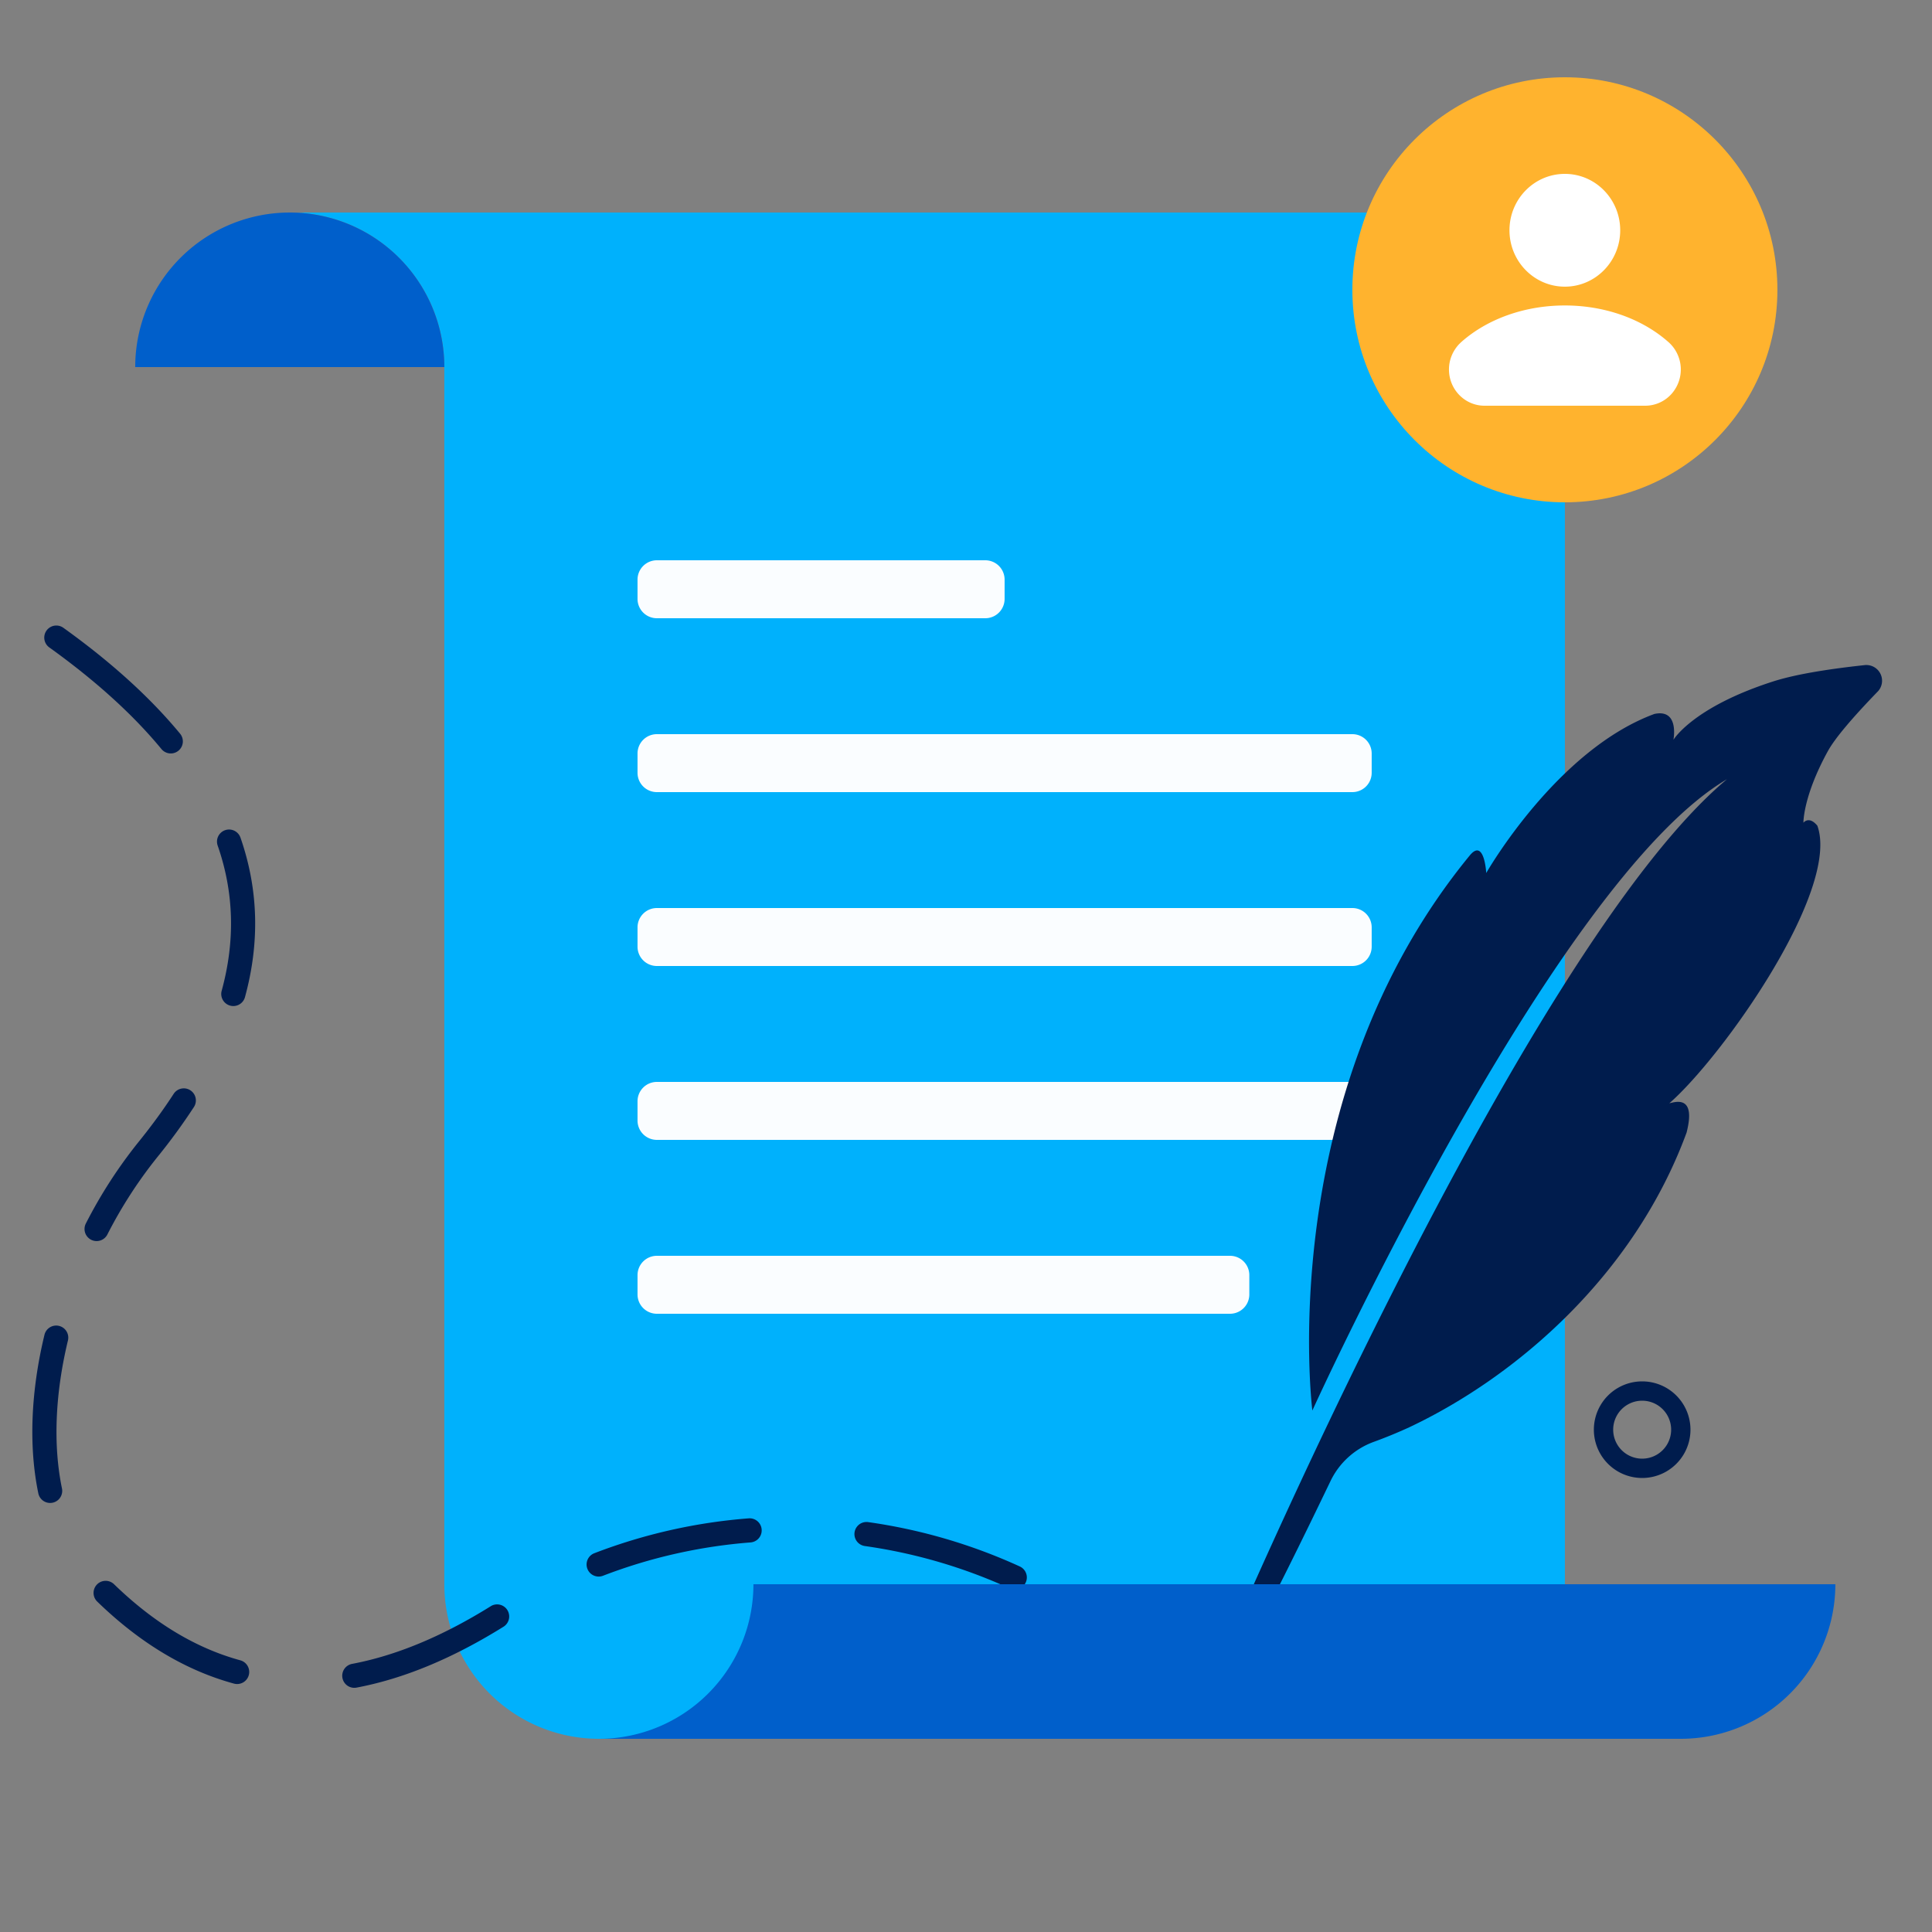 <svg width="120" height="120" viewBox="0 0 120 120" fill="none" xmlns="http://www.w3.org/2000/svg">
    <rect x="0" y="0" width="120" height="120" fill="#808080" stroke="none"/>
    <g clip-path="url(#a)">
        <path fill-rule="evenodd" clip-rule="evenodd" d="M27.593 22.501c-.157-5.163-4.393-9.3-9.595-9.3h69.6a9.6 9.6 0 0 1 9.6 9.6V108h-60a9.6 9.6 0 0 1-9.6-9.6V22.8l-.005-.299Z" fill="#00B1FC"/>
        <path fill-rule="evenodd" clip-rule="evenodd" d="M17.998 13.2a9.6 9.6 0 0 1 9.6 9.6h-19.2l.005-.299a9.6 9.6 0 0 1 9.595-9.3Z" fill="#005FCB"/>
        <path fill-rule="evenodd" clip-rule="evenodd" d="M40.798 78h35.6a1.2 1.2 0 0 1 1.2 1.2v1.2a1.2 1.2 0 0 1-1.2 1.2h-35.6a1.2 1.2 0 0 1-1.2-1.2v-1.2a1.2 1.2 0 0 1 1.2-1.2Zm0-10.8h43.2a1.2 1.2 0 0 1 1.2 1.2v1.2a1.2 1.2 0 0 1-1.2 1.2h-43.2a1.2 1.2 0 0 1-1.2-1.2v-1.2a1.2 1.2 0 0 1 1.2-1.2Zm0-10.8h43.2a1.2 1.2 0 0 1 1.2 1.2v1.2a1.2 1.2 0 0 1-1.2 1.2h-43.2a1.2 1.2 0 0 1-1.2-1.2v-1.2a1.2 1.2 0 0 1 1.2-1.2Zm0-10.8h43.2a1.2 1.2 0 0 1 1.2 1.2V48a1.2 1.2 0 0 1-1.2 1.2h-43.2a1.2 1.2 0 0 1-1.2-1.2v-1.2a1.2 1.2 0 0 1 1.2-1.2Zm0-10.8h20.4a1.2 1.2 0 0 1 1.2 1.2v1.2a1.2 1.2 0 0 1-1.2 1.2h-20.4a1.2 1.2 0 0 1-1.2-1.2V36a1.2 1.2 0 0 1 1.2-1.2Z" fill="#FAFDFF"/>
        <path fill-rule="evenodd" clip-rule="evenodd" d="M107.268 48.397c-12.725 10.63-31.382 54.538-31.382 54.538l2.377-2.145s.758-1.353 3.15-6.26c.27-.553.68-1.402 1.232-2.547a4.799 4.799 0 0 1 2.659-2.418 29.068 29.068 0 0 0 2.223-.912c6.647-3.135 13.973-9.442 17.23-18.307.605-2.365-.71-1.897-1.071-1.819 3.374-2.959 10.624-13.269 9.193-17.242-.522-.633-.865-.186-.865-.186s-.029-1.63 1.515-4.439c.427-.777 1.459-2.011 3.096-3.703l.001.001a.976.976 0 0 0-.803-1.647c-2.544.274-4.445.614-5.706 1.02-4.988 1.605-6.177 3.62-6.177 3.62s.384-1.944-1.184-1.606c-6.095 2.246-10.443 9.88-10.443 9.88s-.117-2.21-1.031-1.082C79.037 68.065 81.513 87.61 81.513 87.61c0-.002 14.929-32.842 25.755-39.213Z" fill="#001C4D"/>
        <path d="M14.92 103.123a.75.75 0 1 1-.395 1.447c-3.006-.821-5.835-2.522-8.486-5.093A.75.75 0 0 1 7.084 98.4c2.476 2.402 5.087 3.972 7.836 4.723ZM3.667 82.354a.75.75 0 0 1 .553.905c-.796 3.304-.932 6.498-.368 9.207a.75.75 0 0 1-1.468.306c-.613-2.941-.468-6.357.378-9.864a.75.75 0 0 1 .905-.554ZM30.48 99.765a.75.75 0 1 1 .793 1.274c-3.158 1.967-6.199 3.229-9.124 3.781a.75.75 0 1 1-.278-1.474c2.73-.515 5.6-1.706 8.609-3.58ZM11.824 67.721a.75.75 0 0 1 .221 1.037 36.93 36.93 0 0 1-2.24 3.073 27.898 27.898 0 0 0-3.136 4.846.75.75 0 1 1-1.336-.684 29.397 29.397 0 0 1 3.306-5.105c.8-.992 1.516-1.974 2.148-2.947a.75.75 0 0 1 1.037-.22Zm34.678 26.586a.75.75 0 1 1 .116 1.496c-3.13.243-6.212.936-9.154 2.066a.75.75 0 1 1-.538-1.4 34.012 34.012 0 0 1 9.576-2.162Zm-32.52-42.742a.75.75 0 0 1 .954.461c1.118 3.212 1.209 6.528.274 9.928a.75.75 0 0 1-1.446-.397c.855-3.11.773-6.116-.244-9.037a.75.75 0 0 1 .461-.955Zm49.364 45.733a.75.75 0 0 1-.624 1.364 32.59 32.59 0 0 0-9.006-2.635.75.75 0 1 1 .21-1.486 34.094 34.094 0 0 1 9.42 2.757ZM3.931 38.99c2.973 2.133 5.392 4.325 7.254 6.58a.75.75 0 0 1-1.156.956c-1.775-2.15-4.099-4.256-6.972-6.317a.75.75 0 0 1 .874-1.219ZM71.996 104a.75.75 0 0 1-1.059.057l-.024-.022a32.7 32.7 0 0 0-2.158-1.775.75.75 0 1 1 .903-1.198 34.262 34.262 0 0 1 2.256 1.857l.018.015a.753.753 0 0 1 .064 1.066Z" fill="#001C4D"/>
        <path d="M97.198 31.2c7.29 0 13.2-5.91 13.2-13.2 0-7.29-5.91-13.2-13.2-13.2-7.29 0-13.2 5.91-13.2 13.2 0 7.29 5.91 13.2 13.2 13.2Z" fill="#FFB32E"/>
        <path d="M97.196 10.8c-1.9 0-3.44 1.568-3.44 3.502 0 1.935 1.54 3.503 3.44 3.503 1.899 0 3.438-1.568 3.438-3.502 0-1.935-1.54-3.503-3.438-3.503Zm0 8.173c-2.491 0-4.818.835-6.441 2.279l-.127.122c-.413.444-.63.998-.63 1.574 0 1.244.99 2.252 2.21 2.252h9.982a2.19 2.19 0 0 0 1.661-.768 2.278 2.278 0 0 0-.206-3.173l-.186-.16c-1.625-1.355-3.87-2.126-6.263-2.126Z" fill="#fff"/>
        <path fill-rule="evenodd" clip-rule="evenodd" d="m37.197 108 .3-.004a9.6 9.6 0 0 0 9.3-9.596h67.2a9.6 9.6 0 0 1-9.6 9.6h-67.2Z" fill="#005FCB"/>
        <path d="M101.998 91.2a2.4 2.4 0 1 0 0-4.8 2.4 2.4 0 0 0 0 4.8Z" stroke="#001C4D" stroke-width="1.2" stroke-linecap="round" stroke-linejoin="round"/>
    </g>
    <defs>
        <clipPath id="a">
            <path fill="#fff" d="M0 0h120v120H0z"/>
        </clipPath>
    </defs>
</svg>

